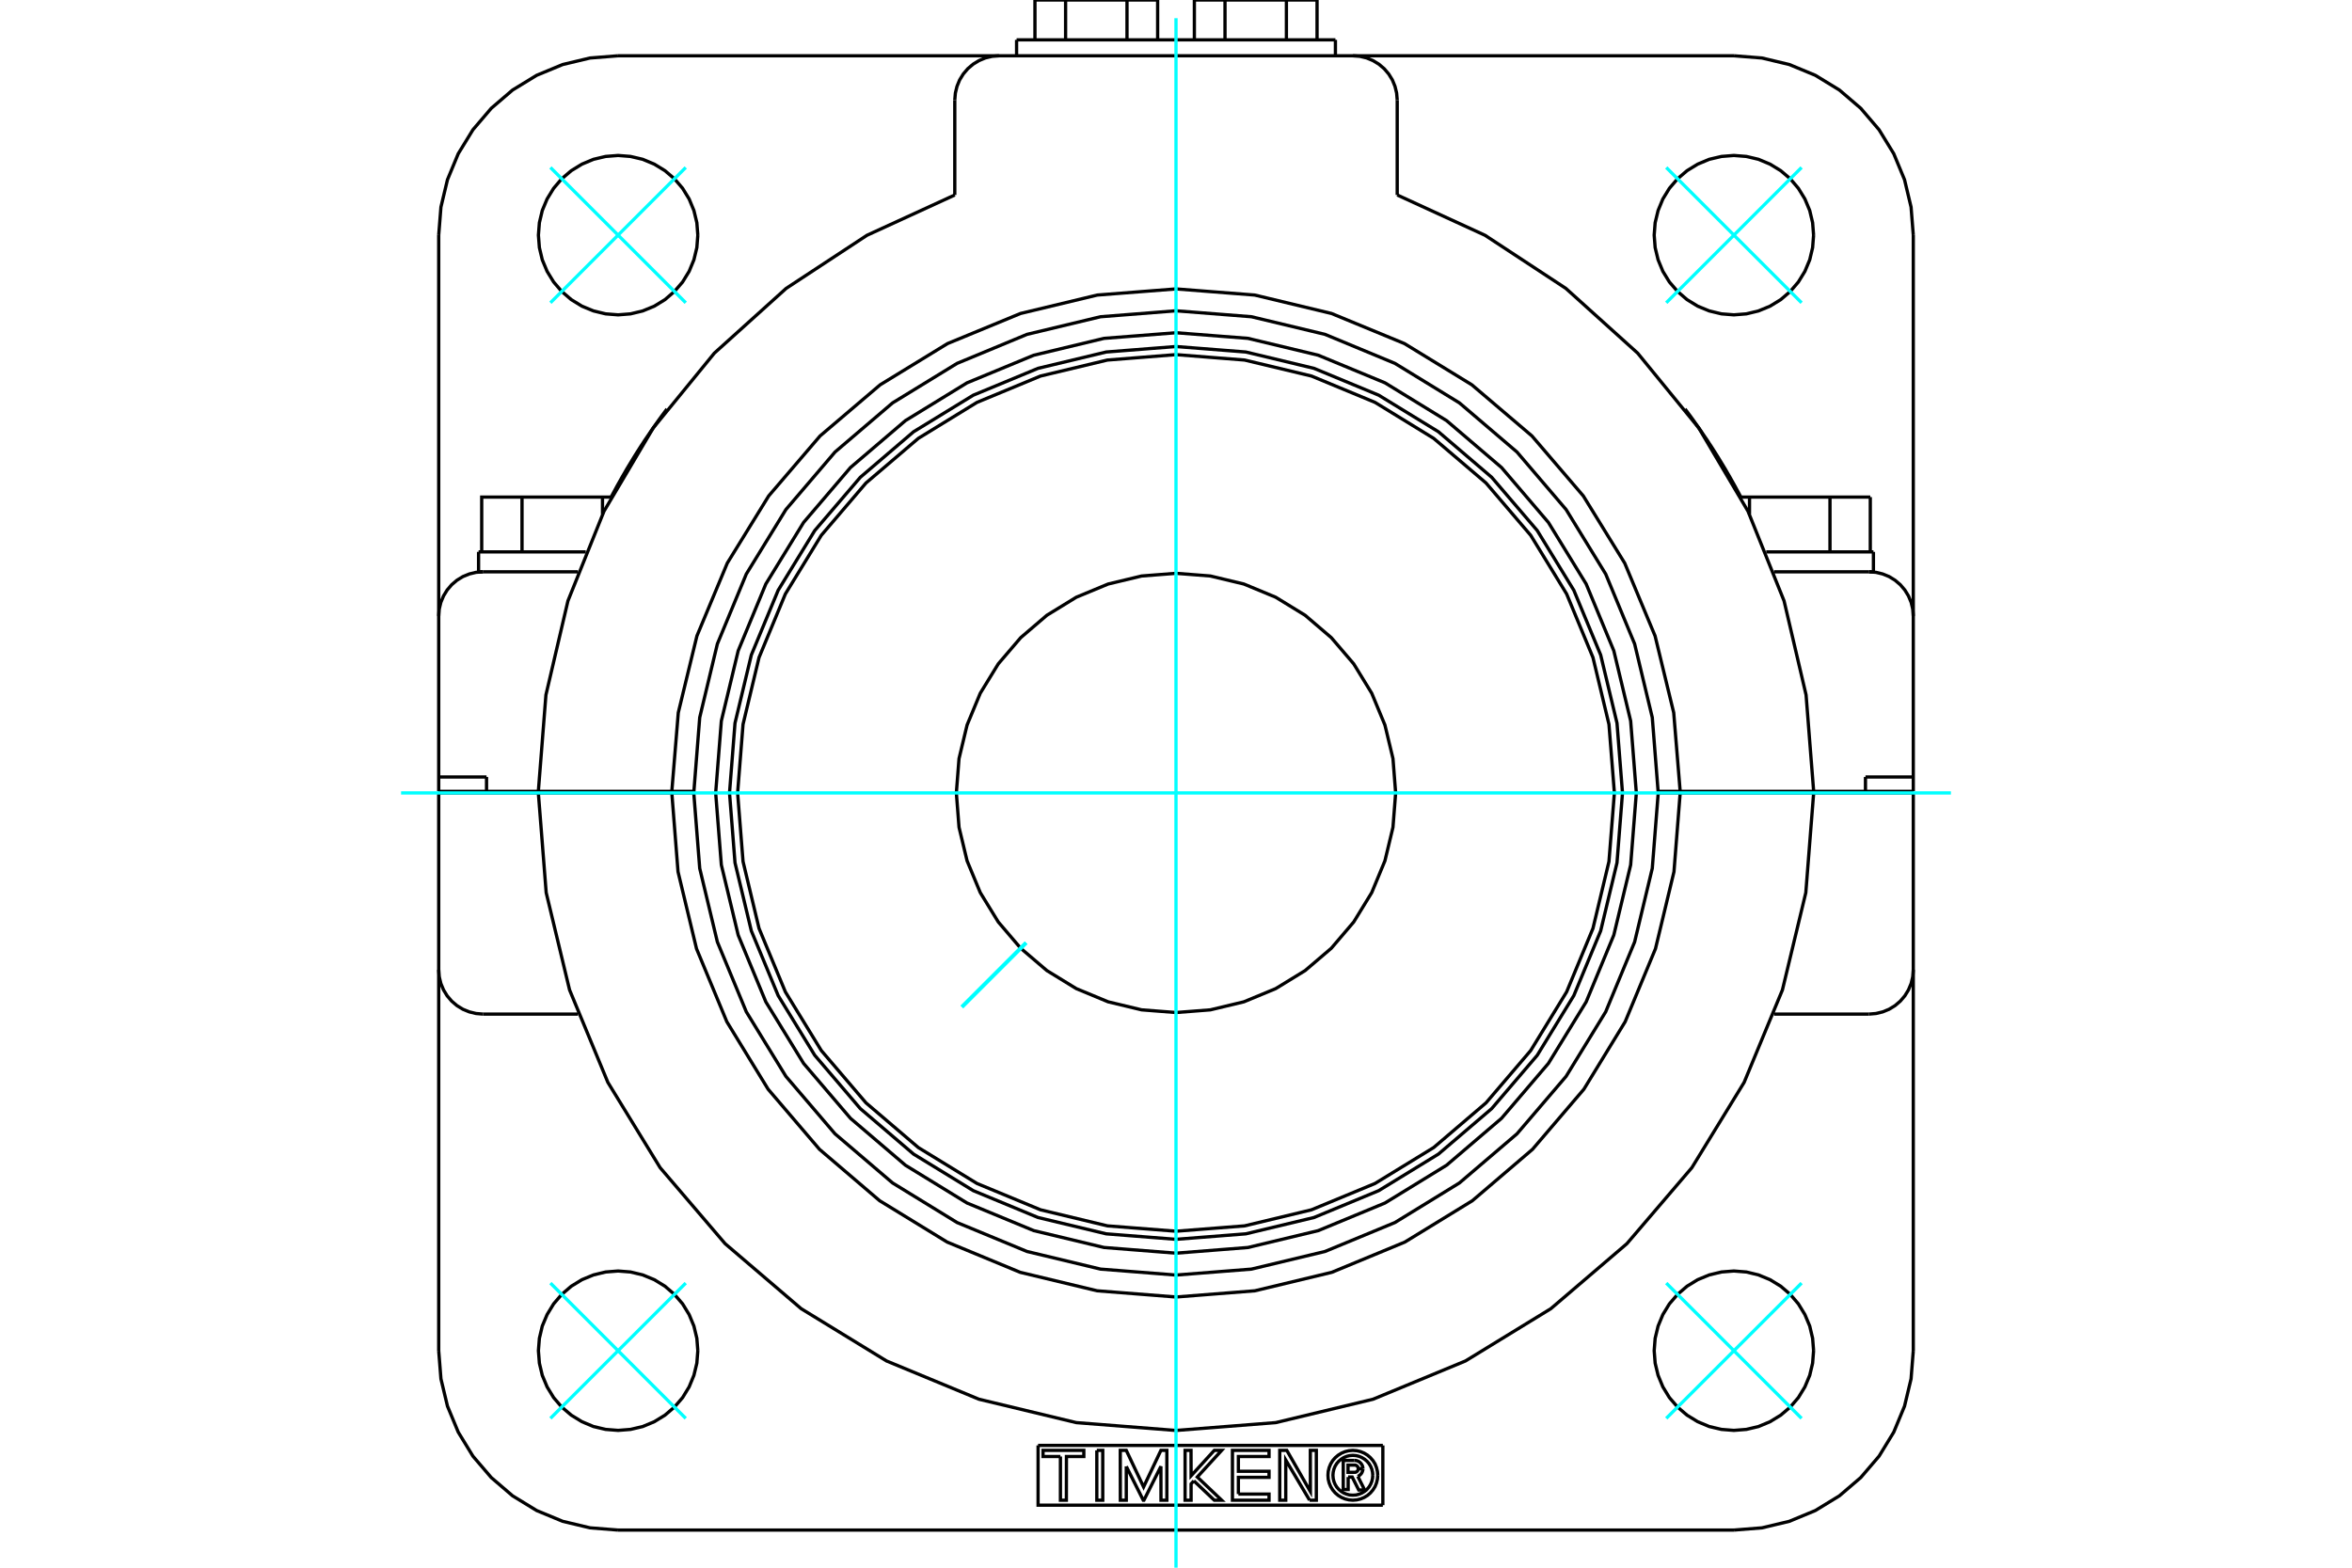 <?xml version="1.0" standalone="no"?>
<!DOCTYPE svg PUBLIC "-//W3C//DTD SVG 1.1//EN"
	"http://www.w3.org/Graphics/SVG/1.1/DTD/svg11.dtd">
<svg xmlns="http://www.w3.org/2000/svg" height="100%" width="100%" viewBox="0 0 36000 24000">
	<rect x="-1800" y="-1200" width="39600" height="26400" style="fill:#FFF"/>
	<g style="fill:none; fill-rule:evenodd" transform="matrix(1 0 0 1 0 0)">
		<g style="fill:none; stroke:#000; stroke-width:50; shape-rendering:geometricPrecision">
			<polyline points="25046,12139 24959,11037 24701,9962 24278,8940 23700,7998 22982,7157 22141,6439 21199,5861 20177,5438 19102,5180 18000,5094 16898,5180 15823,5438 14801,5861 13859,6439 13018,7157 12300,7998 11722,8940 11299,9962 11041,11037 10954,12139 11041,13241 11299,14316 11722,15338 12300,16280 13018,17121 13859,17839 14801,18417 15823,18840 16898,19098 18000,19185 19102,19098 20177,18840 21199,18417 22141,17839 22982,17121 23700,16280 24278,15338 24701,14316 24959,13241 25046,12139"/>
			<line x1="7392" y1="8754" x2="8846" y2="8754"/>
			<line x1="27154" y1="8754" x2="28608" y2="8754"/>
			<line x1="20440" y1="610" x2="15560" y2="610"/>
			<polyline points="20635,22612 20635,22803 20560,22803 20560,22358 20726,22358"/>
			<polyline points="20861,22484 20859,22463 20854,22443 20845,22424 20834,22407 20820,22392 20804,22379 20786,22369 20767,22362 20747,22358 20726,22358"/>
			<polyline points="20861,22484 20789,22484 20789,22475 20786,22466 20783,22458 20778,22451 20772,22444 20765,22439 20758,22434 20750,22431 20741,22429 20732,22429 20633,22429 20633,22540 20734,22540 20742,22540 20751,22538 20759,22534 20766,22530 20773,22524 20778,22518 20783,22511 20786,22503 20789,22494 20789,22486 20861,22486"/>
			<polyline points="20783,22602 20801,22592 20818,22579 20833,22564 20845,22546 20853,22527 20859,22507 20861,22486"/>
			<polyline points="20783,22602 20888,22811 20797,22811 20697,22612 20635,22612"/>
			<polyline points="18955,22873 19424,22873 19424,22967 18864,22967 18864,22204 19424,22204 19424,22298 18955,22298 18955,22524 19424,22524 19424,22617 18955,22617 18955,22873"/>
			<polyline points="17239,22449 17239,22967 17148,22967 17147,22204 17239,22204 17504,22764 17769,22204 17860,22204 17860,22967 17770,22967 17769,22449 17509,22967 17499,22967 17239,22449"/>
			<polyline points="16231,22298 15965,22298 15965,22204 16589,22204 16589,22298 16323,22298 16322,22967 16231,22967 16231,22298"/>
			<polyline points="16788,22204 16879,22204 16879,22967 16788,22967 16788,22204"/>
			<polyline points="18273,22670 18231,22717 18231,22967 18139,22967 18139,22204 18230,22204 18231,22593 18586,22204 18699,22204 18326,22612 18699,22967 18586,22967 18273,22670"/>
			<polyline points="20045,22967 19680,22352 19680,22967 19588,22967 19588,22204 19696,22204 20057,22835 20056,22204 20148,22204 20148,22967 20045,22967"/>
			<polyline points="21088,22585 21083,22526 21069,22468 21047,22412 21015,22361 20976,22316 20931,22277 20880,22246 20825,22223 20767,22209 20707,22204 20647,22209 20589,22223 20534,22246 20483,22277 20437,22316 20398,22361 20367,22412 20344,22468 20330,22526 20326,22585 20330,22645 20344,22703 20367,22758 20398,22809 20437,22855 20483,22894 20534,22925 20589,22948 20647,22962 20707,22967 20767,22962 20825,22948 20880,22925 20931,22894 20976,22855 21015,22809 21047,22758 21069,22703 21083,22645 21088,22585"/>
			<polyline points="21012,22585 21008,22538 20997,22491 20979,22447 20954,22406 20923,22370 20886,22339 20845,22314 20801,22295 20755,22284 20707,22280 20659,22284 20613,22295 20568,22314 20528,22339 20491,22370 20460,22406 20435,22447 20417,22491 20406,22538 20402,22585 20406,22633 20417,22680 20435,22724 20460,22765 20491,22801 20528,22832 20568,22857 20613,22875 20659,22887 20707,22890 20755,22887 20801,22875 20845,22857 20886,22832 20923,22801 20954,22765 20979,22724 20997,22680 21008,22633 21012,22585"/>
			<line x1="15889" y1="22128" x2="21166" y2="22128"/>
			<polyline points="21166,23043 15889,23043 15889,22128"/>
			<line x1="21166" y1="22128" x2="21166" y2="23043"/>
			<polyline points="25381,12139 25290,10984 25020,9858 24577,8788 23971,7801 23219,6920 22338,6168 21351,5563 20281,5119 19155,4849 18000,4758 16845,4849 15719,5119 14649,5563 13662,6168 12781,6920 12029,7801 11423,8788 10980,9858 10710,10984 10619,12139 10710,13294 10980,14420 11423,15490 12029,16478 12781,17358 13662,18110 14649,18716 15719,19159 16845,19429 18000,19520 19155,19429 20281,19159 21351,18716 22338,18110 23219,17358 23971,16478 24577,15490 25020,14420 25290,13294 25381,12139"/>
			<line x1="25717" y1="12139" x2="25381" y2="12139"/>
			<line x1="27760" y1="12139" x2="25717" y2="12139"/>
			<line x1="29285" y1="12139" x2="27760" y2="12139"/>
			<polyline points="6715,20679 6749,21109 6849,21527 7014,21925 7239,22293 7519,22620 7846,22900 8214,23125 8612,23290 9031,23390 9460,23424"/>
			<polyline points="26540,23424 26969,23390 27388,23290 27786,23125 28154,22900 28481,22620 28761,22293 28986,21925 29151,21527 29251,21109 29285,20679"/>
			<polyline points="27759,20678 27744,20488 27700,20301 27626,20125 27526,19961 27402,19816 27256,19691 27093,19591 26916,19518 26730,19473 26539,19458 26349,19473 26162,19518 25985,19591 25822,19691 25677,19816 25552,19961 25452,20125 25379,20301 25334,20488 25319,20678 25334,20869 25379,21055 25452,21232 25552,21396 25677,21541 25822,21665 25985,21765 26162,21839 26349,21883 26539,21898 26730,21883 26916,21839 27093,21765 27256,21665 27402,21541 27526,21396 27626,21232 27700,21055 27744,20869 27759,20678"/>
			<polyline points="10681,20678 10666,20488 10621,20301 10548,20125 10448,19961 10323,19816 10178,19691 10015,19591 9838,19518 9651,19473 9461,19458 9270,19473 9084,19518 8907,19591 8744,19691 8598,19816 8474,19961 8374,20125 8300,20301 8256,20488 8241,20678 8256,20869 8300,21055 8374,21232 8474,21396 8598,21541 8744,21665 8907,21765 9084,21839 9270,21883 9461,21898 9651,21883 9838,21839 10015,21765 10178,21665 10323,21541 10448,21396 10548,21232 10621,21055 10666,20869 10681,20678"/>
			<line x1="6715" y1="20679" x2="6715" y2="14847"/>
			<line x1="26540" y1="23424" x2="9460" y2="23424"/>
			<line x1="29285" y1="14847" x2="29285" y2="20679"/>
			<polyline points="6715,14847 6723,14953 6748,15057 6789,15155 6844,15245 6913,15326 6994,15395 7085,15451 7183,15491 7286,15516 7392,15525"/>
			<line x1="8846" y1="15525" x2="7392" y2="15525"/>
			<polyline points="28608,15525 28714,15516 28817,15491 28915,15451 29006,15395 29087,15326 29156,15245 29211,15155 29252,15057 29277,14953 29285,14847"/>
			<line x1="28608" y1="15525" x2="27154" y2="15525"/>
			<line x1="29285" y1="12139" x2="29285" y2="14847"/>
			<polyline points="8240,12139 8360,13666 8718,15155 9304,16570 10104,17876 11099,19040 12263,20035 13569,20835 14984,21421 16473,21779 18000,21899 19527,21779 21016,21421 22431,20835 23737,20035 24901,19040 25896,17876 26696,16570 27282,15155 27640,13666 27760,12139"/>
			<line x1="10283" y1="12139" x2="8240" y2="12139"/>
			<polyline points="10283,12139 10378,13346 10661,14524 11125,15642 11757,16675 12544,17596 13464,18382 14497,19015 15615,19478 16793,19761 18000,19856 19207,19761 20385,19478 21503,19015 22536,18382 23456,17596 24243,16675 24875,15642 25339,14524 25622,13346 25717,12139"/>
			<line x1="10619" y1="12139" x2="10283" y2="12139"/>
			<line x1="6715" y1="14847" x2="6715" y2="12139"/>
			<line x1="8240" y1="12139" x2="6715" y2="12139"/>
			<line x1="10283" y1="12115" x2="10619" y2="12115"/>
			<line x1="8240" y1="12115" x2="10283" y2="12115"/>
			<line x1="7447" y1="12115" x2="8240" y2="12115"/>
			<line x1="7447" y1="12115" x2="6715" y2="12115"/>
			<line x1="29285" y1="12115" x2="28553" y2="12115"/>
			<line x1="27760" y1="12115" x2="28553" y2="12115"/>
			<line x1="25717" y1="12115" x2="27760" y2="12115"/>
			<line x1="25381" y1="12115" x2="25717" y2="12115"/>
			<polyline points="29285,3599 29285,9431 29285,11895 29285,12115"/>
			<polyline points="6715,12115 6715,11895 6715,9431 6715,3599"/>
			<line x1="28553" y1="11895" x2="29285" y2="11895"/>
			<line x1="28553" y1="12115" x2="28553" y2="11895"/>
			<line x1="7447" y1="11895" x2="7447" y2="12115"/>
			<line x1="6715" y1="11895" x2="7447" y2="11895"/>
			<polyline points="25717,12115 25618,10910 25333,9736 24868,8621 24234,7592 23448,6674 22528,5891 21497,5260 20380,4799 19205,4517 18000,4423 16795,4517 15620,4799 14503,5260 13472,5891 12552,6674 11766,7592 11132,8621 10667,9736 10382,10910 10283,12115"/>
			<polyline points="27760,12115 27644,10639 27307,9199 26755,7826 26002,6552 25066,5406 23967,4415 22730,3602 21386,2985"/>
			<line x1="21386" y1="1531" x2="21386" y2="2985"/>
			<polyline points="21386,1531 21377,1425 21352,1322 21312,1224 21256,1133 21187,1052 21106,983 21016,928 20918,887 20814,862 20708,854"/>
			<line x1="15292" y1="854" x2="20708" y2="854"/>
			<polyline points="15292,854 15186,862 15082,887 14984,928 14894,983 14813,1052 14744,1133 14688,1224 14648,1322 14623,1425 14614,1531"/>
			<line x1="14614" y1="2985" x2="14614" y2="1531"/>
			<polyline points="14614,2985 13270,3602 12033,4415 10934,5406 9998,6552 9245,7826 8693,9199 8356,10639 8240,12115"/>
			<polyline points="25793,6263 25794,6264 25798,6270 25805,6279 25814,6291 25826,6307 25840,6326 25857,6349 25876,6374 25896,6402 25917,6431 25939,6462 25963,6496 25988,6532 26015,6570 26043,6610 26071,6652 26101,6696 26132,6741 26162,6788 26194,6836 26225,6885 26257,6935 26289,6986 26320,7037 26351,7088 26382,7139 26412,7189 26441,7240 26471,7291 26500,7343 26530,7396 26559,7448 26588,7502 26617,7555 26645,7609"/>
			<polyline points="9355,7609 9383,7555 9412,7502 9441,7448 9470,7396 9500,7343 9529,7291 9559,7240 9588,7189 9618,7139 9649,7088 9680,7037 9711,6986 9743,6935 9775,6885 9806,6836 9838,6788 9868,6741 9899,6696 9929,6652 9957,6610 9985,6570 10012,6532 10037,6496 10061,6462 10083,6431 10104,6402 10124,6374 10143,6349 10160,6326 10174,6307 10186,6291 10195,6279 10202,6270 10206,6264 10207,6263"/>
			<polyline points="29285,9431 29277,9325 29252,9221 29211,9123 29156,9033 29087,8952 29006,8883 28915,8827 28817,8787 28714,8762 28608,8754"/>
			<polyline points="10681,3600 10666,3409 10621,3223 10548,3046 10448,2883 10323,2737 10178,2613 10015,2513 9838,2439 9651,2395 9461,2380 9270,2395 9084,2439 8907,2513 8744,2613 8598,2737 8474,2883 8374,3046 8300,3223 8256,3409 8241,3600 8256,3791 8300,3977 8374,4154 8474,4317 8598,4462 8744,4587 8907,4687 9084,4760 9270,4805 9461,4820 9651,4805 9838,4760 10015,4687 10178,4587 10323,4462 10448,4317 10548,4154 10621,3977 10666,3791 10681,3600"/>
			<polyline points="27759,3600 27744,3409 27700,3223 27626,3046 27526,2883 27402,2737 27256,2613 27093,2513 26916,2439 26730,2395 26539,2380 26349,2395 26162,2439 25985,2513 25822,2613 25677,2737 25552,2883 25452,3046 25379,3223 25334,3409 25319,3600 25334,3791 25379,3977 25452,4154 25552,4317 25677,4462 25822,4587 25985,4687 26162,4760 26349,4805 26539,4820 26730,4805 26916,4760 27093,4687 27256,4587 27402,4462 27526,4317 27626,4154 27700,3977 27744,3791 27759,3600"/>
			<line x1="20440" y1="854" x2="20440" y2="610"/>
			<line x1="15560" y1="854" x2="15560" y2="610"/>
			<line x1="9460" y1="854" x2="15292" y2="854"/>
			<polyline points="9460,854 9031,888 8612,988 8214,1153 7846,1378 7519,1658 7239,1986 7014,2353 6849,2751 6749,3170 6715,3599"/>
			<polyline points="29285,3599 29251,3170 29151,2751 28986,2353 28761,1986 28481,1658 28154,1378 27786,1153 27388,988 26969,888 26540,854"/>
			<line x1="20708" y1="854" x2="26540" y2="854"/>
			<polyline points="7392,8754 7286,8762 7183,8787 7085,8827 6994,8883 6913,8952 6844,9033 6789,9123 6748,9221 6723,9325 6715,9431"/>
			<line x1="28608" y1="8754" x2="28675" y2="8754"/>
			<polyline points="26645,7610 26778,7610 28010,7610 28627,7610"/>
			<line x1="26778" y1="7872" x2="26778" y2="7610"/>
			<line x1="28010" y1="8449" x2="28010" y2="7610"/>
			<line x1="28627" y1="8449" x2="28627" y2="7610"/>
			<line x1="27034" y1="8449" x2="28675" y2="8449"/>
			<line x1="7325" y1="8754" x2="7392" y2="8754"/>
			<polyline points="7373,8449 7373,7610 7990,7610 9222,7610 9355,7610"/>
			<line x1="7990" y1="8449" x2="7990" y2="7610"/>
			<line x1="9222" y1="7872" x2="9222" y2="7610"/>
			<line x1="7325" y1="8449" x2="8966" y2="8449"/>
			<polyline points="15841,610 15841,0 16310,0 17250,0 17719,0"/>
			<line x1="16310" y1="610" x2="16310" y2="0"/>
			<line x1="17250" y1="610" x2="17250" y2="0"/>
			<line x1="17719" y1="610" x2="17719" y2="0"/>
			<polyline points="18281,610 18281,0 18750,0 19690,0 20159,0"/>
			<line x1="18750" y1="610" x2="18750" y2="0"/>
			<line x1="19690" y1="610" x2="19690" y2="0"/>
			<line x1="20159" y1="610" x2="20159" y2="0"/>
			<polyline points="21362,12139 21321,11613 21198,11100 20996,10613 20720,10163 20377,9762 19976,9419 19526,9143 19039,8941 18526,8818 18000,8777 17474,8818 16961,8941 16474,9143 16024,9419 15623,9762 15280,10163 15004,10613 14802,11100 14679,11613 14638,12139 14679,12665 14802,13178 15004,13665 15280,14115 15623,14517 16024,14859 16474,15135 16961,15337 17474,15460 18000,15501 18526,15460 19039,15337 19526,15135 19976,14859 20377,14517 20720,14115 20996,13665 21198,13178 21321,12665 21362,12139"/>
			<polyline points="24834,12139 24750,11070 24500,10027 24089,9036 23529,8122 22832,7307 22017,6610 21103,6050 20112,5639 19069,5389 18000,5305 16931,5389 15888,5639 14897,6050 13983,6610 13168,7307 12471,8122 11911,9036 11500,10027 11250,11070 11166,12139 11250,13208 11500,14251 11911,15242 12471,16156 13168,16972 13983,17668 14897,18228 15888,18639 16931,18889 18000,18973 19069,18889 20112,18639 21103,18228 22017,17668 22832,16972 23529,16156 24089,15242 24500,14251 24750,13208 24834,12139"/>
			<polyline points="24710,12139 24627,11089 24382,10066 23979,9093 23429,8195 22745,7394 21944,6711 21046,6160 20074,5757 19050,5512 18000,5429 16950,5512 15926,5757 14954,6160 14056,6711 13255,7394 12571,8195 12021,9093 11618,10066 11373,11089 11290,12139 11373,13189 11618,14213 12021,15185 12571,16083 13255,16884 14056,17568 14954,18118 15926,18521 16950,18767 18000,18849 19050,18767 20074,18521 21046,18118 21944,17568 22745,16884 23429,16083 23979,15185 24382,14213 24627,13189 24710,12139"/>
			<line x1="28675" y1="8754" x2="28675" y2="8449"/>
			<line x1="7325" y1="8449" x2="7325" y2="8754"/>
		</g>
		<g style="fill:none; stroke:#0FF; stroke-width:50; shape-rendering:geometricPrecision">
			<line x1="6139" y1="12139" x2="29861" y2="12139"/>
			<line x1="18000" y1="24000" x2="18000" y2="278"/>
			<line x1="8425" y1="21714" x2="10496" y2="19643"/>
			<line x1="8425" y1="19643" x2="10496" y2="21714"/>
			<line x1="27575" y1="21714" x2="25504" y2="19643"/>
			<line x1="25504" y1="21714" x2="27575" y2="19643"/>
			<line x1="27575" y1="2564" x2="25504" y2="4635"/>
			<line x1="27575" y1="4635" x2="25504" y2="2564"/>
			<line x1="8425" y1="2564" x2="10496" y2="4635"/>
			<line x1="10496" y1="2564" x2="8425" y2="4635"/>
			<line x1="15704" y1="14435" x2="14726" y2="15413"/>
			<line x1="15704" y1="14435" x2="14726" y2="15413"/>
			<line x1="15704" y1="14435" x2="14726" y2="15413"/>
			<line x1="15704" y1="14435" x2="14726" y2="15413"/>
			<line x1="15704" y1="14435" x2="14726" y2="15413"/>
			<line x1="15704" y1="14435" x2="14726" y2="15413"/>
		</g>
	</g>
</svg>
